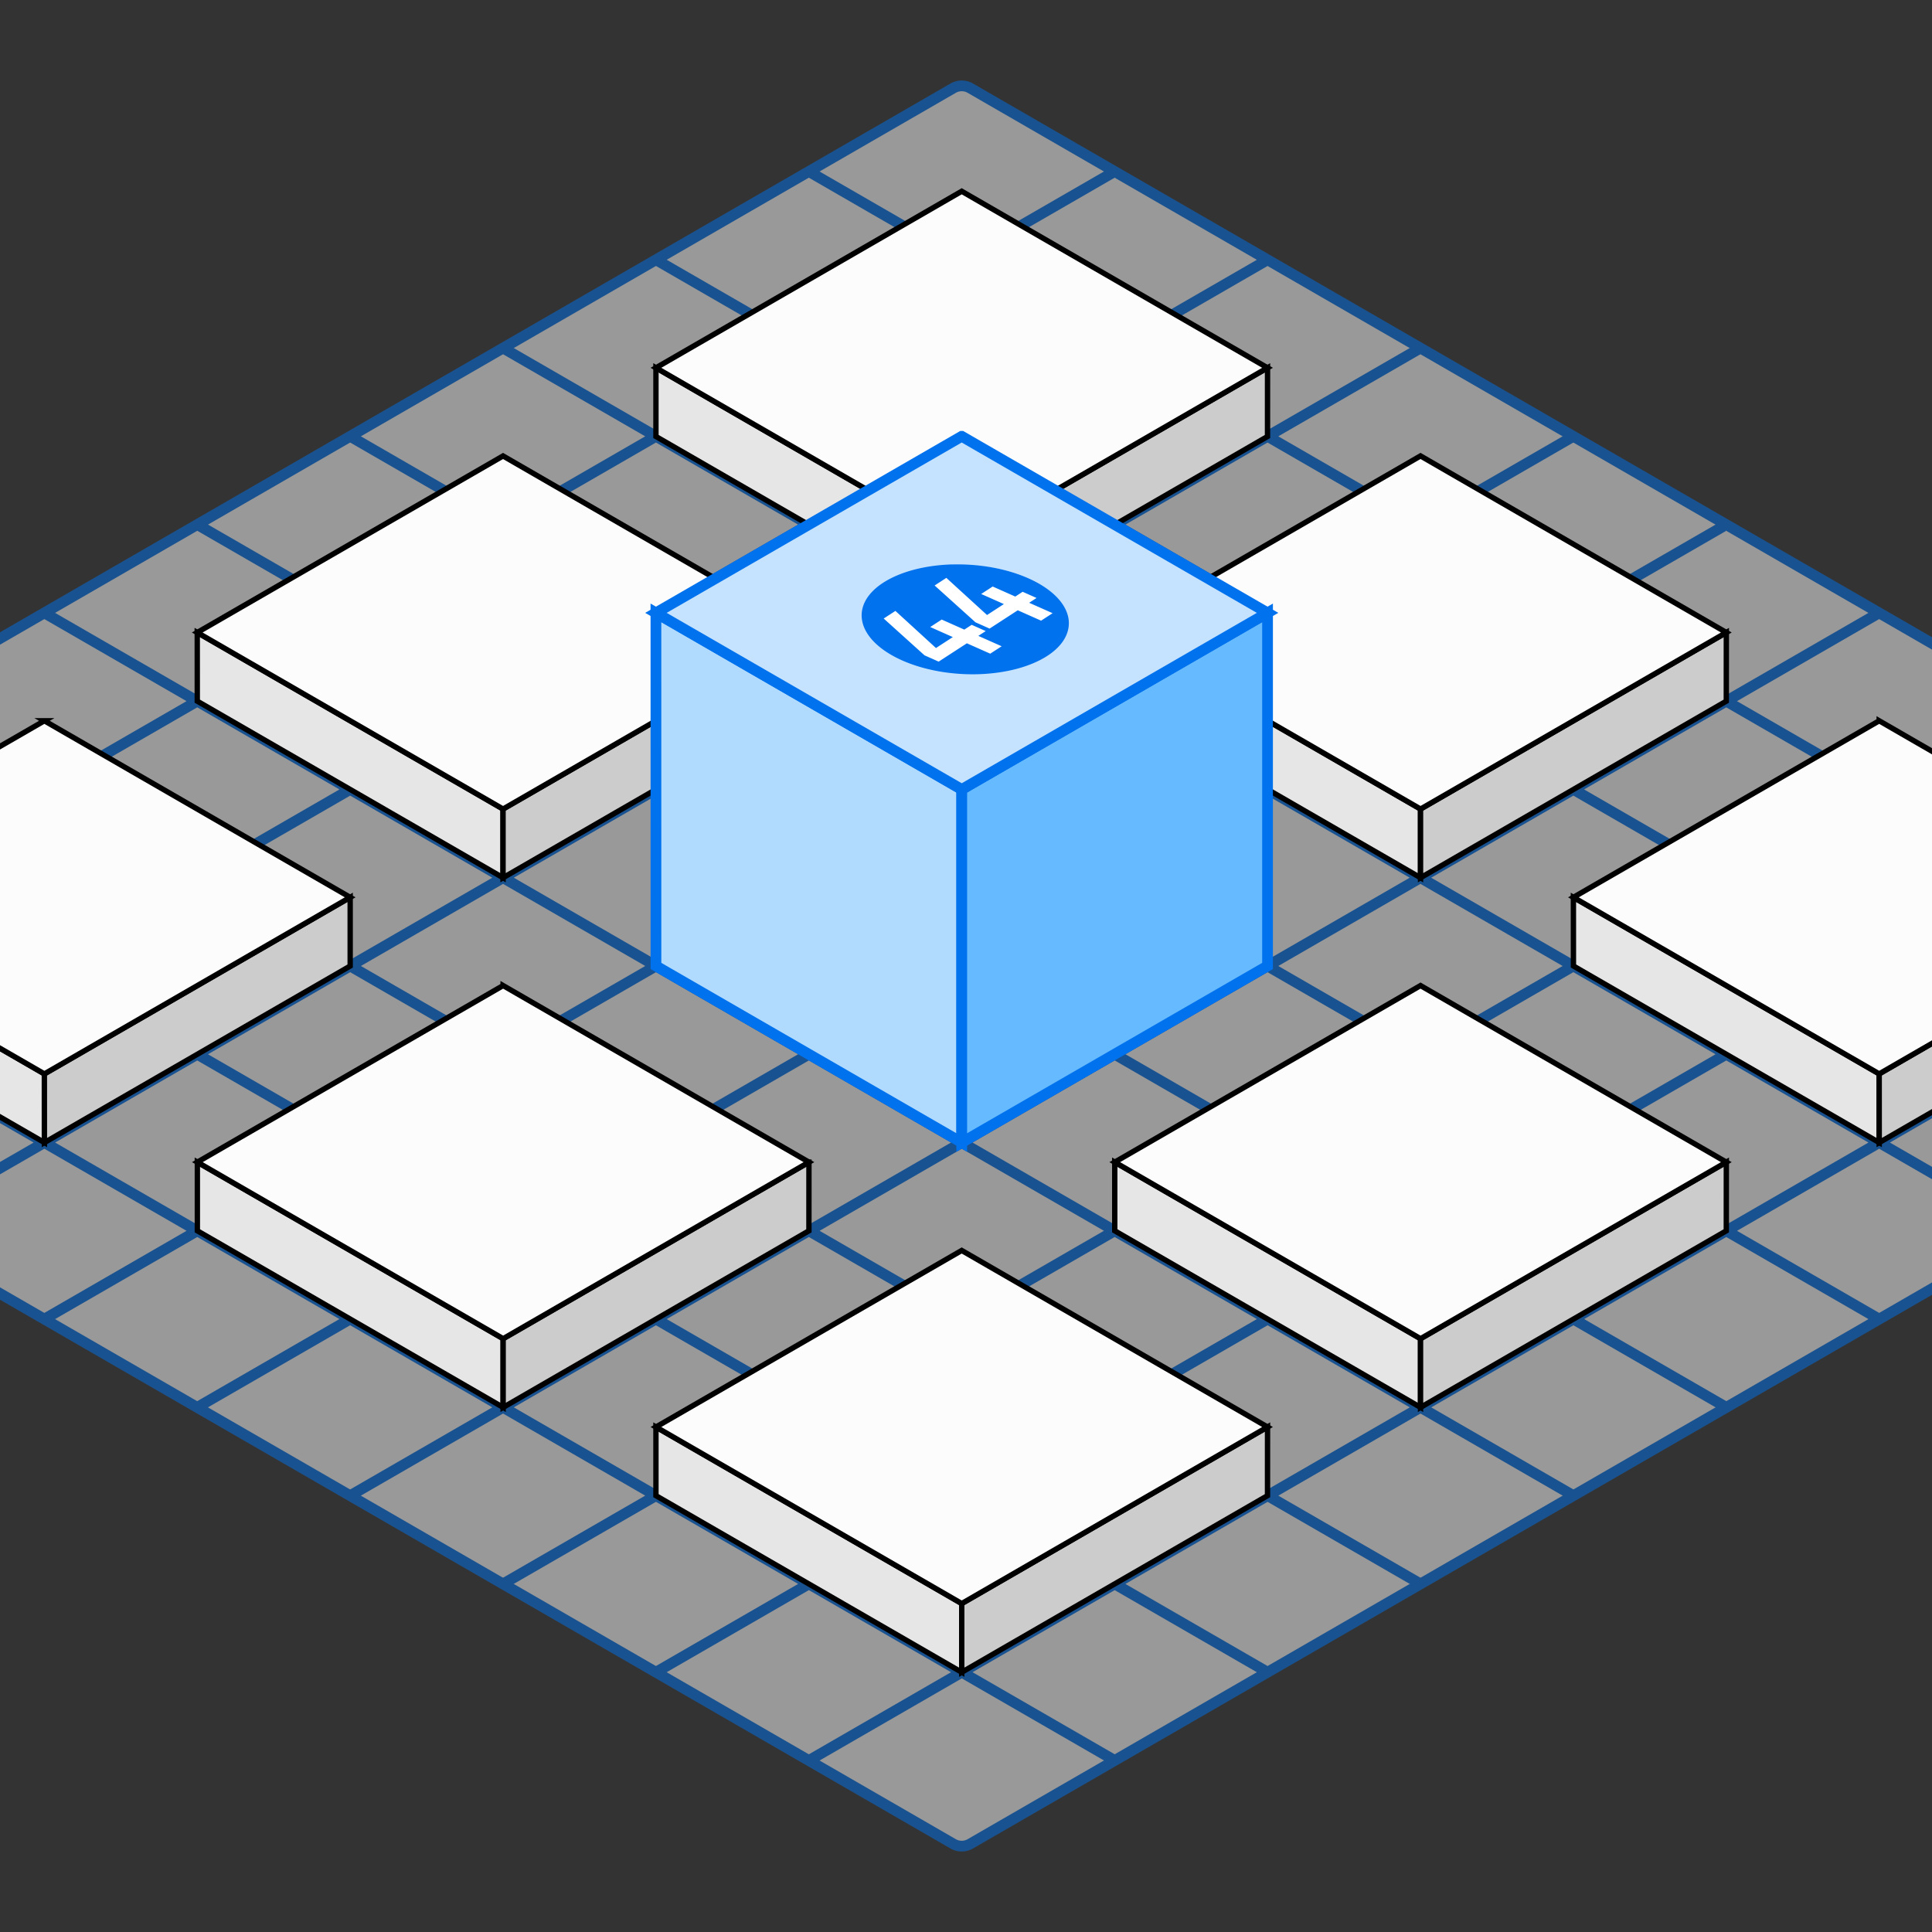 <?xml version="1.0" encoding="UTF-8"?> <svg xmlns="http://www.w3.org/2000/svg" width="720" height="720" fill="none" viewBox="0 0 720 720"><rect x="0" y="0" width="720" height="720" fill="#333333" stroke="none"/><g clip-path="url(#a)"><g opacity=".5"><path fill="#fff" stroke="#0072ED" stroke-miterlimit="10" stroke-width="4" d="m355.224 32.852-557.068 321.629c-4.25 2.454-4.25 8.584 0 11.038l557.068 321.629a6.387 6.387 0 0 0 6.374 0L918.677 365.53c4.249-2.454 4.249-8.584 0-11.038L361.598 32.852a6.383 6.383 0 0 0-6.374 0Z"></path><path stroke="#0072ED" stroke-miterlimit="10" stroke-width="4" d="M870.949 392.725 301.122 63.735m513.166 362.064L244.461 96.809m513.138 362.057-569.827-328.98m513.154 362.061L131.099 162.956m512.523 361.681L73.784 195.646m512.838 361.883L16.784 228.549m512.683 361.784L-40.36 261.353m513.021 361.99L-97.177 294.352m512.922 361.912-569.838-328.98m-.132 65.495 569.827-328.98M-97.537 425.853 472.29 96.873M-40.863 458.931 528.964 129.94M15.81 492.005l569.827-328.991M72.47 525.072l569.838-328.98M130.326 557.476l569.838-328.99M187.199 590.43l569.838-328.98M244.174 623.343l569.837-328.99M301.346 656.14l569.827-328.991"></path></g><path fill="#E6E6E6" stroke="#000" stroke-miterlimit="10" stroke-width="2" d="m244.451 137.066 113.959 65.803-.01 25.592-113.949-65.792v-25.603Z"></path><path fill="#CCC" stroke="#000" stroke-miterlimit="10" stroke-width="2" d="m472.371 137.066-113.959 65.803v25.592l113.949-65.792.01-25.603Z"></path><path fill="#FCFCFC" stroke="#000" stroke-miterlimit="10" stroke-width="2" d="m358.4 71.278-113.949 65.791 113.959 65.803 113.959-65.803L358.4 71.278Z"></path><path fill="#E6E6E6" stroke="#000" stroke-miterlimit="10" stroke-width="2" d="m244.451 531.799 113.959 65.792-.01 25.603-113.949-65.803v-25.592Z"></path><path fill="#CCC" stroke="#000" stroke-miterlimit="10" stroke-width="2" d="m472.371 531.799-113.959 65.792v25.603l113.949-65.803.01-25.592Z"></path><path fill="#FCFCFC" stroke="#000" stroke-miterlimit="10" stroke-width="2" d="m358.4 466.011-113.949 65.791 113.959 65.792 113.959-65.792L358.4 466.011Z"></path><path fill="#E6E6E6" stroke="#000" stroke-miterlimit="10" stroke-width="2" d="m73.549 433.095 113.959 65.792-.011 25.603-113.948-65.803v-25.592Z"></path><path fill="#CCC" stroke="#000" stroke-miterlimit="10" stroke-width="2" d="M301.469 433.095 187.51 498.887v25.603l113.948-65.803.011-25.592Z"></path><path fill="#FCFCFC" stroke="#000" stroke-miterlimit="10" stroke-width="2" d="M187.497 367.292 73.549 433.094l113.959 65.792 113.959-65.792-113.97-65.802Z"></path><path fill="#E6E6E6" stroke="#000" stroke-miterlimit="10" stroke-width="2" d="m415.433 433.095 113.948 65.792v25.603l-113.948-65.803v-25.592Z"></path><path fill="#CCC" stroke="#000" stroke-miterlimit="10" stroke-width="2" d="m643.353 433.095-113.959 65.792v25.603l113.948-65.803.011-25.592Z"></path><path fill="#FCFCFC" stroke="#000" stroke-miterlimit="10" stroke-width="2" d="m529.381 367.292-113.948 65.802 113.959 65.792 113.959-65.792-113.97-65.802Z"></path><path fill="#E6E6E6" stroke="#000" stroke-miterlimit="10" stroke-width="2" d="m586.362 334.405 113.959 65.792v25.602l-113.948-65.802-.011-25.592Z"></path><path fill="#CCC" stroke="#000" stroke-miterlimit="10" stroke-width="2" d="m814.281 334.405-113.959 65.792.011 25.602 113.948-65.802v-25.592Z"></path><path fill="#FCFCFC" stroke="#000" stroke-miterlimit="10" stroke-width="2" d="m700.321 268.616-113.959 65.792L700.321 400.2l113.959-65.792-113.959-65.792Z"></path><path fill="#E6E6E6" stroke="#000" stroke-miterlimit="10" stroke-width="2" d="m-97.42 334.405 113.96 65.802V425.8l-113.95-65.792-.01-25.603Z"></path><path fill="#CCC" stroke="#000" stroke-miterlimit="10" stroke-width="2" d="M130.5 334.405 16.541 400.207l.01 25.593L130.5 360.008v-25.603Z"></path><path fill="#FCFCFC" stroke="#000" stroke-miterlimit="10" stroke-width="2" d="m16.54 268.616-113.96 65.792 113.96 65.803 113.958-65.803-113.959-65.792Z"></path><path fill="#E6E6E6" stroke="#000" stroke-miterlimit="10" stroke-width="2" d="m73.509 235.709 113.959 65.792v25.603L73.519 261.302l-.01-25.593Z"></path><path fill="#CCC" stroke="#000" stroke-miterlimit="10" stroke-width="2" d="M301.418 235.709 187.47 301.501v25.603l113.948-65.802v-25.593Z"></path><path fill="#FCFCFC" stroke="#000" stroke-miterlimit="10" stroke-width="2" d="m187.468 169.921-113.96 65.792 113.97 65.791 113.949-65.791-113.959-65.792Z"></path><path fill="#E6E6E6" stroke="#000" stroke-miterlimit="10" stroke-width="2" d="m415.433 235.71 113.948 65.792v25.603l-113.948-65.802V235.71Z"></path><path fill="#CCC" stroke="#000" stroke-miterlimit="10" stroke-width="2" d="m643.353 235.71-113.959 65.792v25.603l113.948-65.802.011-25.593Z"></path><path fill="#FCFCFC" stroke="#000" stroke-miterlimit="10" stroke-width="2" d="M529.381 169.907 415.433 235.71l113.959 65.792 113.959-65.792-113.97-65.803Z"></path><path fill="#B0DBFF" stroke="#0072ED" stroke-miterlimit="10" stroke-width="4" d="m244.443 228.392 113.97 65.802-.011 131.594-113.948-65.802-.011-131.594Z"></path><path fill="#66BAFF" stroke="#0072ED" stroke-miterlimit="10" stroke-width="4" d="m472.377 228.392-113.959 65.802v131.594l113.959-65.802V228.392Z"></path><path fill="#C5E3FF" stroke="#0072ED" stroke-miterlimit="10" stroke-width="4" d="m358.402 162.603-113.959 65.792 113.97 65.802 113.97-65.802-113.981-65.792Z"></path><path fill="#fff" d="M397.63 232.022c.44-10.998-15.999-20.585-36.717-21.414-20.718-.828-37.87 7.416-38.31 18.414-.44 10.998 15.999 20.586 36.717 21.414 20.719.829 37.871-7.415 38.31-18.414Z"></path><path fill="#0072ED" d="M354.75 210.342c-10.156.308-19.367 2.773-25.624 6.831-6.247 4.058-9.019 9.381-7.691 14.809 1.317 5.429 6.618 10.496 14.734 14.119 8.117 3.612 18.379 5.471 28.535 5.152 10.061-.318 19.208-2.741 25.454-6.735 6.247-3.994 9.084-9.253 7.915-14.639l-.064-.255c-.648-2.688-2.294-5.312-4.823-7.734-2.528-2.422-5.896-4.59-9.912-6.374-4.015-1.785-8.605-3.166-13.502-4.048a73.191 73.191 0 0 0-15.033-1.105l.011-.021Zm12.589 24.848-2.751 1.785 8.7 3.867-4.26 2.762-8.701-3.867-10.517 6.831-5.269-2.347-15.213-13.716 4.366-2.836 15.118 13.832 6.278-4.08-8.424-3.75 4.281-2.783 8.424 3.75 2.752-1.785 5.216 2.327v.01Zm16.233-10.538 8.701 3.867-4.282 2.783-8.7-3.867-10.497 6.821-5.269-2.348-15.213-13.715 4.366-2.837 15.16 13.843 6.279-4.08-8.456-3.76 4.281-2.784 8.424 3.75 2.741-1.784 5.184 2.305-2.74 1.785h.031l-.01.021Z"></path></g><defs><clipPath id="a"><path fill="#fff" d="M0 0h720v720H0z"></path></clipPath></defs></svg> 